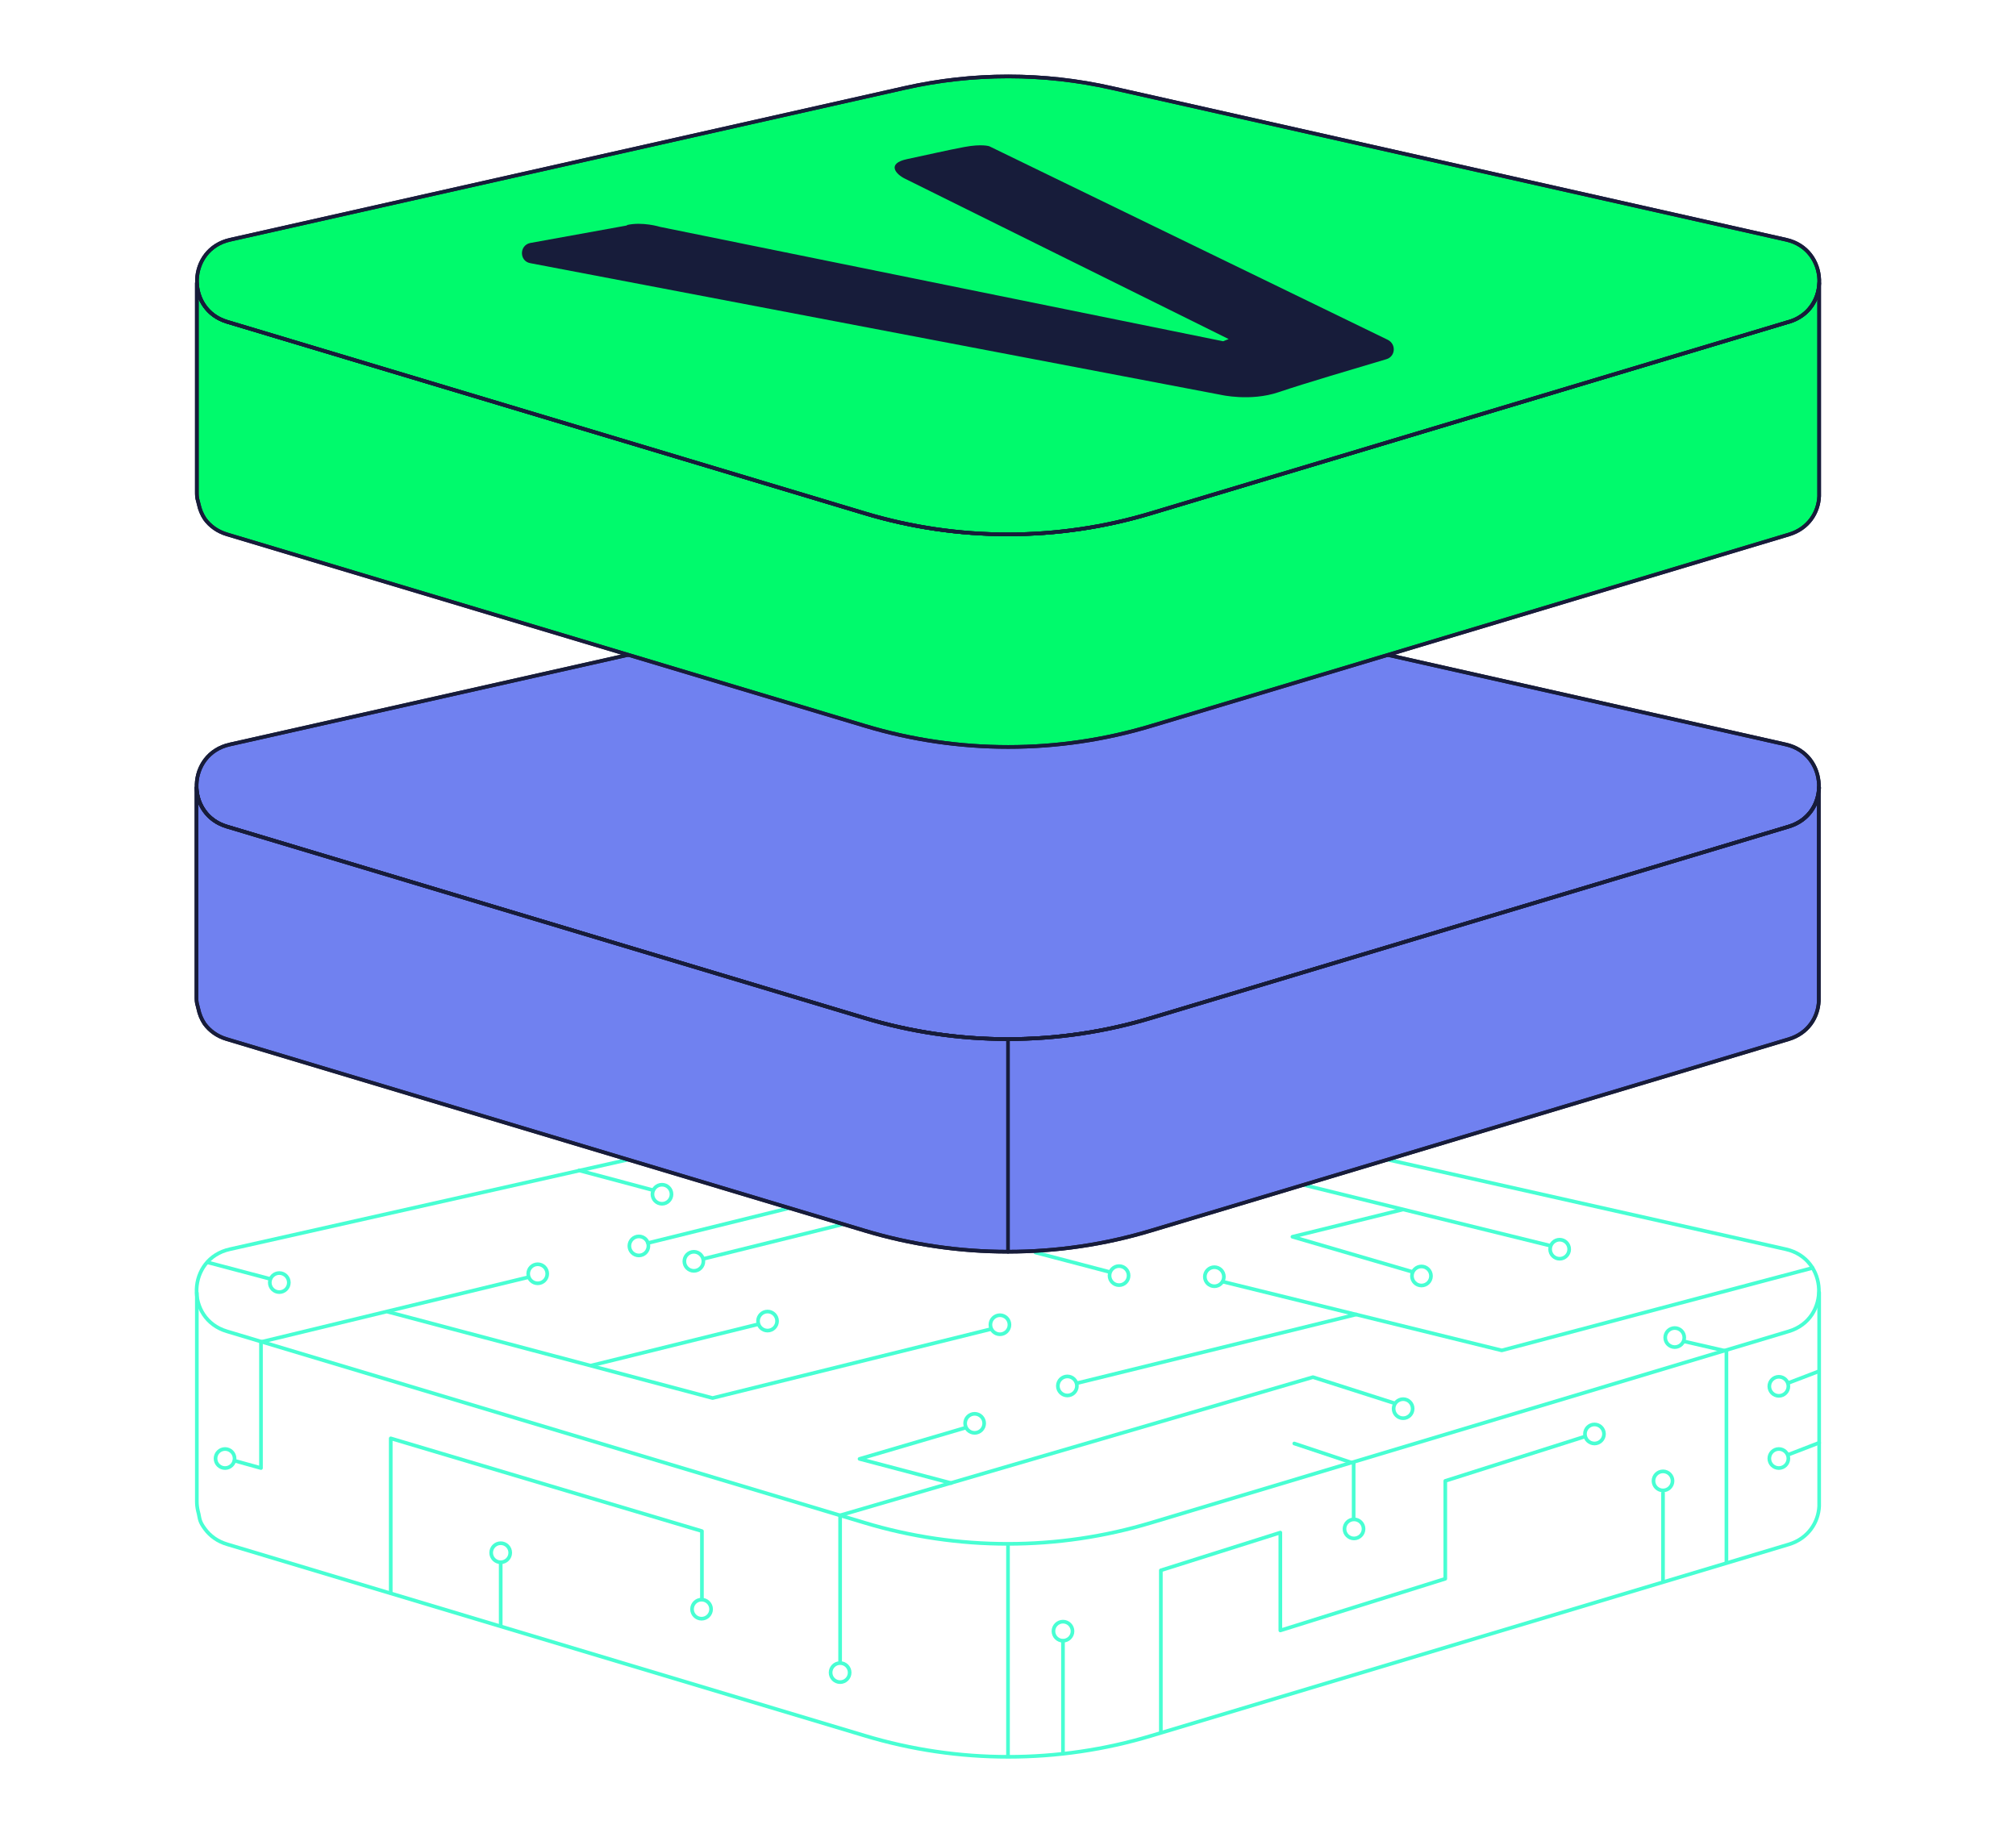 <?xml version="1.0" encoding="UTF-8"?>
<svg xmlns="http://www.w3.org/2000/svg" width="550" height="500" xmlns:xlink="http://www.w3.org/1999/xlink" version="1.1" viewBox="0 0 550 500">
  <!-- Generator: Adobe Illustrator 29.4.0, SVG Export Plug-In . SVG Version: 2.1.0 Build 152)  -->
  <defs>
    <style>
      .st0 {
        fill: #7081f0;
      }

      .st0, .st1, .st2, .st3 {
        stroke-linecap: round;
        stroke-linejoin: round;
      }

      .st0, .st1, .st3 {
        stroke: #171c3a;
      }

      .st4 {
        fill: #171c3a;
      }

      .st5 {
        isolation: isolate;
      }

      .st6 {
        mix-blend-mode: multiply;
      }

      .st1 {
        fill: #00fa6c;
      }

      .st2 {
        stroke: #48ffd3;
      }

      .st2, .st3 {
        fill: none;
      }
    </style>
  </defs>
  <g class="st5">
    <g id="Dark_Mode">
      <g>
        <path class="st2" d="M488,363.2l-173.9,52.2c-25.5,7.7-52.8,7.7-78.3,0l-173.9-52.2c-11.4-3.4-10.9-19.8.8-22.4l184-41.4c18.6-4.2,37.9-4.2,56.5,0l184,41.4c11.6,2.6,12.2,19,.8,22.4Z"/>
        <path class="st2" d="M496.3,352.6v58.3h0c-.2,4.4-3,8.8-8.2,10.4l-173.9,52.2c-25.5,7.7-52.8,7.7-78.3,0l-173.9-52.2c-2.7-.8-4.7-2.3-6.1-4.2s-1.4-2.6-1.7-4.1l-.2-.8c-.2-.9-.3-1.7-.3-2.6v-56.9"/>
        <line class="st2" x1="275" y1="421.5" x2="275" y2="479"/>
        <g>
          <polyline class="st2" points="143.9 348.5 71.2 366.1 71.2 400.5 64 398.5"/>
          <polyline class="st2" points="380.4 382.8 358.2 375.7 229.2 413.4 229.2 453.1"/>
          <line class="st2" x1="294" y1="377.3" x2="370" y2="358.6"/>
          <polyline class="st2" points="270.3 362.6 194.4 381.4 105.9 357.9"/>
          <line class="st2" x1="206.7" y1="361.3" x2="161.4" y2="372.5"/>
          <polyline class="st2" points="382.6 330 352.6 337.4 385.1 346.9"/>
          <line class="st2" x1="222.1" y1="327.9" x2="176.8" y2="339.1"/>
          <line class="st2" x1="237.2" y1="332.2" x2="192" y2="343.4"/>
          <line class="st2" x1="73.7" y1="348.9" x2="56.7" y2="344.4"/>
          <line class="st2" x1="178.2" y1="324.7" x2="158" y2="319.3"/>
          <line class="st2" x1="302.7" y1="347" x2="282.5" y2="341.7"/>
          <polyline class="st2" points="259.5 404.6 234.5 398 263.4 389.5"/>
          <polyline class="st2" points="333.8 349.7 409.7 368.4 494.5 345.9"/>
          <line class="st2" x1="346.9" y1="321.1" x2="422.8" y2="339.8"/>
          <circle class="st2" cx="76.2" cy="349.9" r="2.6"/>
          <circle class="st2" cx="180.6" cy="325.8" r="2.6"/>
          <circle class="st2" cx="174.3" cy="339.9" r="2.6"/>
          <circle class="st2" cx="189.3" cy="344.1" r="2.6"/>
          <circle class="st2" cx="209.4" cy="360.4" r="2.6"/>
          <circle class="st2" cx="272.8" cy="361.4" r="2.6"/>
          <circle class="st2" cx="305.3" cy="348" r="2.6"/>
          <circle class="st2" cx="331.3" cy="348.3" r="2.6"/>
          <circle class="st2" cx="387.8" cy="348.1" r="2.6"/>
          <circle class="st2" cx="425.5" cy="340.8" r="2.6"/>
          <circle class="st2" cx="456.9" cy="364.9" r="2.6"/>
          <circle class="st2" cx="265.9" cy="388.3" r="2.6"/>
          <circle class="st2" cx="382.8" cy="384.3" r="2.6"/>
          <circle class="st2" cx="369.4" cy="417.1" r="2.6"/>
          <circle class="st2" cx="290" cy="445" r="2.6"/>
          <circle class="st2" cx="229.2" cy="456.3" r="2.6"/>
          <circle class="st2" cx="136.6" cy="423.6" r="2.6"/>
          <circle class="st2" cx="61.4" cy="397.9" r="2.6"/>
          <circle class="st2" cx="191.4" cy="439" r="2.6"/>
          <circle class="st2" cx="435" cy="391.2" r="2.6"/>
          <circle class="st2" cx="453.7" cy="404" r="2.6"/>
          <circle class="st2" cx="485.3" cy="378.2" r="2.6"/>
          <circle class="st2" cx="485.3" cy="397.9" r="2.6"/>
          <circle class="st2" cx="291.2" cy="378.1" r="2.6"/>
          <circle class="st2" cx="146.7" cy="347.5" r="2.6"/>
          <polyline class="st2" points="471 426.1 471 368.6 459.7 366"/>
          <polyline class="st2" points="106.6 434.5 106.6 392.4 191.5 417.7 191.5 435.9"/>
          <line class="st2" x1="136.6" y1="426.2" x2="136.6" y2="443.5"/>
          <line class="st2" x1="290" y1="447.7" x2="290" y2="478.3"/>
          <line class="st2" x1="488.1" y1="377.2" x2="496.2" y2="374.1"/>
          <line class="st2" x1="488" y1="396.8" x2="496.3" y2="393.6"/>
          <polyline class="st2" points="432.4 391.9 394.3 404 394.3 430.7 349.3 444.8 349.3 418.1 316.7 428.4 316.7 472.5"/>
          <line class="st2" x1="353.1" y1="393.8" x2="369.3" y2="399.2"/>
          <line class="st2" x1="369.3" y1="399.3" x2="369.3" y2="414.1"/>
          <line class="st2" x1="453.7" y1="407.3" x2="453.7" y2="431.1"/>
        </g>
      </g>
      <g>
        <path class="st0" d="M488,225.5l-173.9,52.2c-25.5,7.7-52.8,7.7-78.3,0l-173.9-52.2c-11.4-3.4-10.9-19.8.8-22.4l184-41.4c18.6-4.2,37.9-4.2,56.5,0l184,41.4c11.6,2.6,12.2,19,.8,22.4Z"/>
        <path class="st0" d="M496.3,214.9c-.2,4.5-2.9,9-8.3,10.6l-173.9,52.2c-25.5,7.7-52.8,7.7-78.3,0l-173.9-52.2c-5.4-1.6-8.1-6.1-8.3-10.6h0v56.9c0,.9,0,1.7.3,2.6l.2.8c.3,1.5.9,2.9,1.7,4.1,1.4,1.9,3.4,3.4,6.1,4.2l173.9,52.2c25.5,7.7,52.8,7.7,78.3,0l173.9-52.2c5.3-1.6,8-6,8.2-10.4h0c0,0,0-58.2,0-58.2h0Z"/>
        <g>
          <path class="st3" d="M488,225.5l-173.9,52.2c-25.5,7.7-52.8,7.7-78.3,0l-173.9-52.2c-11.4-3.4-10.9-19.8.8-22.4l184-41.4c18.6-4.2,37.9-4.2,56.5,0l184,41.4c11.6,2.6,12.2,19,.8,22.4Z"/>
          <path class="st3" d="M496.3,214.9c-.2,4.5-2.9,9-8.3,10.6l-173.9,52.2c-25.5,7.7-52.8,7.7-78.3,0l-173.9-52.2c-5.4-1.6-8.1-6.1-8.3-10.6h0v56.9c0,.9,0,1.7.3,2.6l.2.8c.3,1.5.9,2.9,1.7,4.1,1.4,1.9,3.4,3.4,6.1,4.2l173.9,52.2c25.5,7.7,52.8,7.7,78.3,0l173.9-52.2c5.3-1.6,8-6,8.2-10.4h0c0,0,0-58.2,0-58.2h0Z"/>
        </g>
        <line class="st1" x1="275" y1="283.9" x2="275" y2="341.5"/>
      </g>
      <g>
        <g class="st6">
          <path class="st1" d="M496.3,77.2c-.2,4.5-2.9,9-8.3,10.6l-173.9,52.2c-25.5,7.7-52.8,7.7-78.3,0L62,87.8c-5.4-1.6-8.1-6.1-8.3-10.6h0v56.9c0,.9,0,1.7.3,2.6l.2.8c.3,1.5.9,2.9,1.7,4.1,1.4,1.9,3.4,3.4,6.1,4.2l173.9,52.2c25.5,7.7,52.8,7.7,78.3,0l173.9-52.2c5.3-1.6,8-6,8.2-10.4h0c0,0,0-58.2,0-58.2h0Z"/>
          <path class="st1" d="M488,87.8l-173.9,52.2c-25.5,7.7-52.8,7.7-78.3,0L62,87.8c-11.4-3.4-10.9-19.8.8-22.4L246.8,24c18.6-4.2,37.9-4.2,56.5,0l184,41.4c11.6,2.6,12.2,19,.8,22.4Z"/>
        </g>
        <path class="st3" d="M496.3,77.2c-.2,4.5-2.9,9-8.3,10.6l-173.9,52.2c-25.5,7.7-52.8,7.7-78.3,0L62,87.8c-5.4-1.6-8.1-6.1-8.3-10.6h0v56.9c0,.9,0,1.7.3,2.6l.2.8c.3,1.5.9,2.9,1.7,4.1,1.4,1.9,3.4,3.4,6.1,4.2l173.9,52.2c25.5,7.7,52.8,7.7,78.3,0l173.9-52.2c5.3-1.6,8-6,8.2-10.4h0c0,0,0-58.2,0-58.2h0Z"/>
        <path class="st3" d="M488,87.8l-173.9,52.2c-25.5,7.7-52.8,7.7-78.3,0L62,87.8c-11.4-3.4-10.9-19.8.8-22.4L246.8,24c18.6-4.2,37.9-4.2,56.5,0l184,41.4c11.6,2.6,12.2,19,.8,22.4Z"/>
        <path class="st4" d="M171.1,61.5l-26.5,4.8c-3,.7-2.9,5,.1,5.5l188.3,35.9s8.1,1.9,15.8-.7,20.4-6.3,29.4-9c2.5-.7,2.8-4.1.4-5.3l-108.7-52.8s-2-.7-6.8.2-9.9,2.1-15.6,3.3-3.1,4.1-.7,5.3l88.4,43.8-1.5.6-153.6-31.2s-4.8-1.5-9.1-.5Z"/>
      </g>
    </g>
  </g>
</svg>